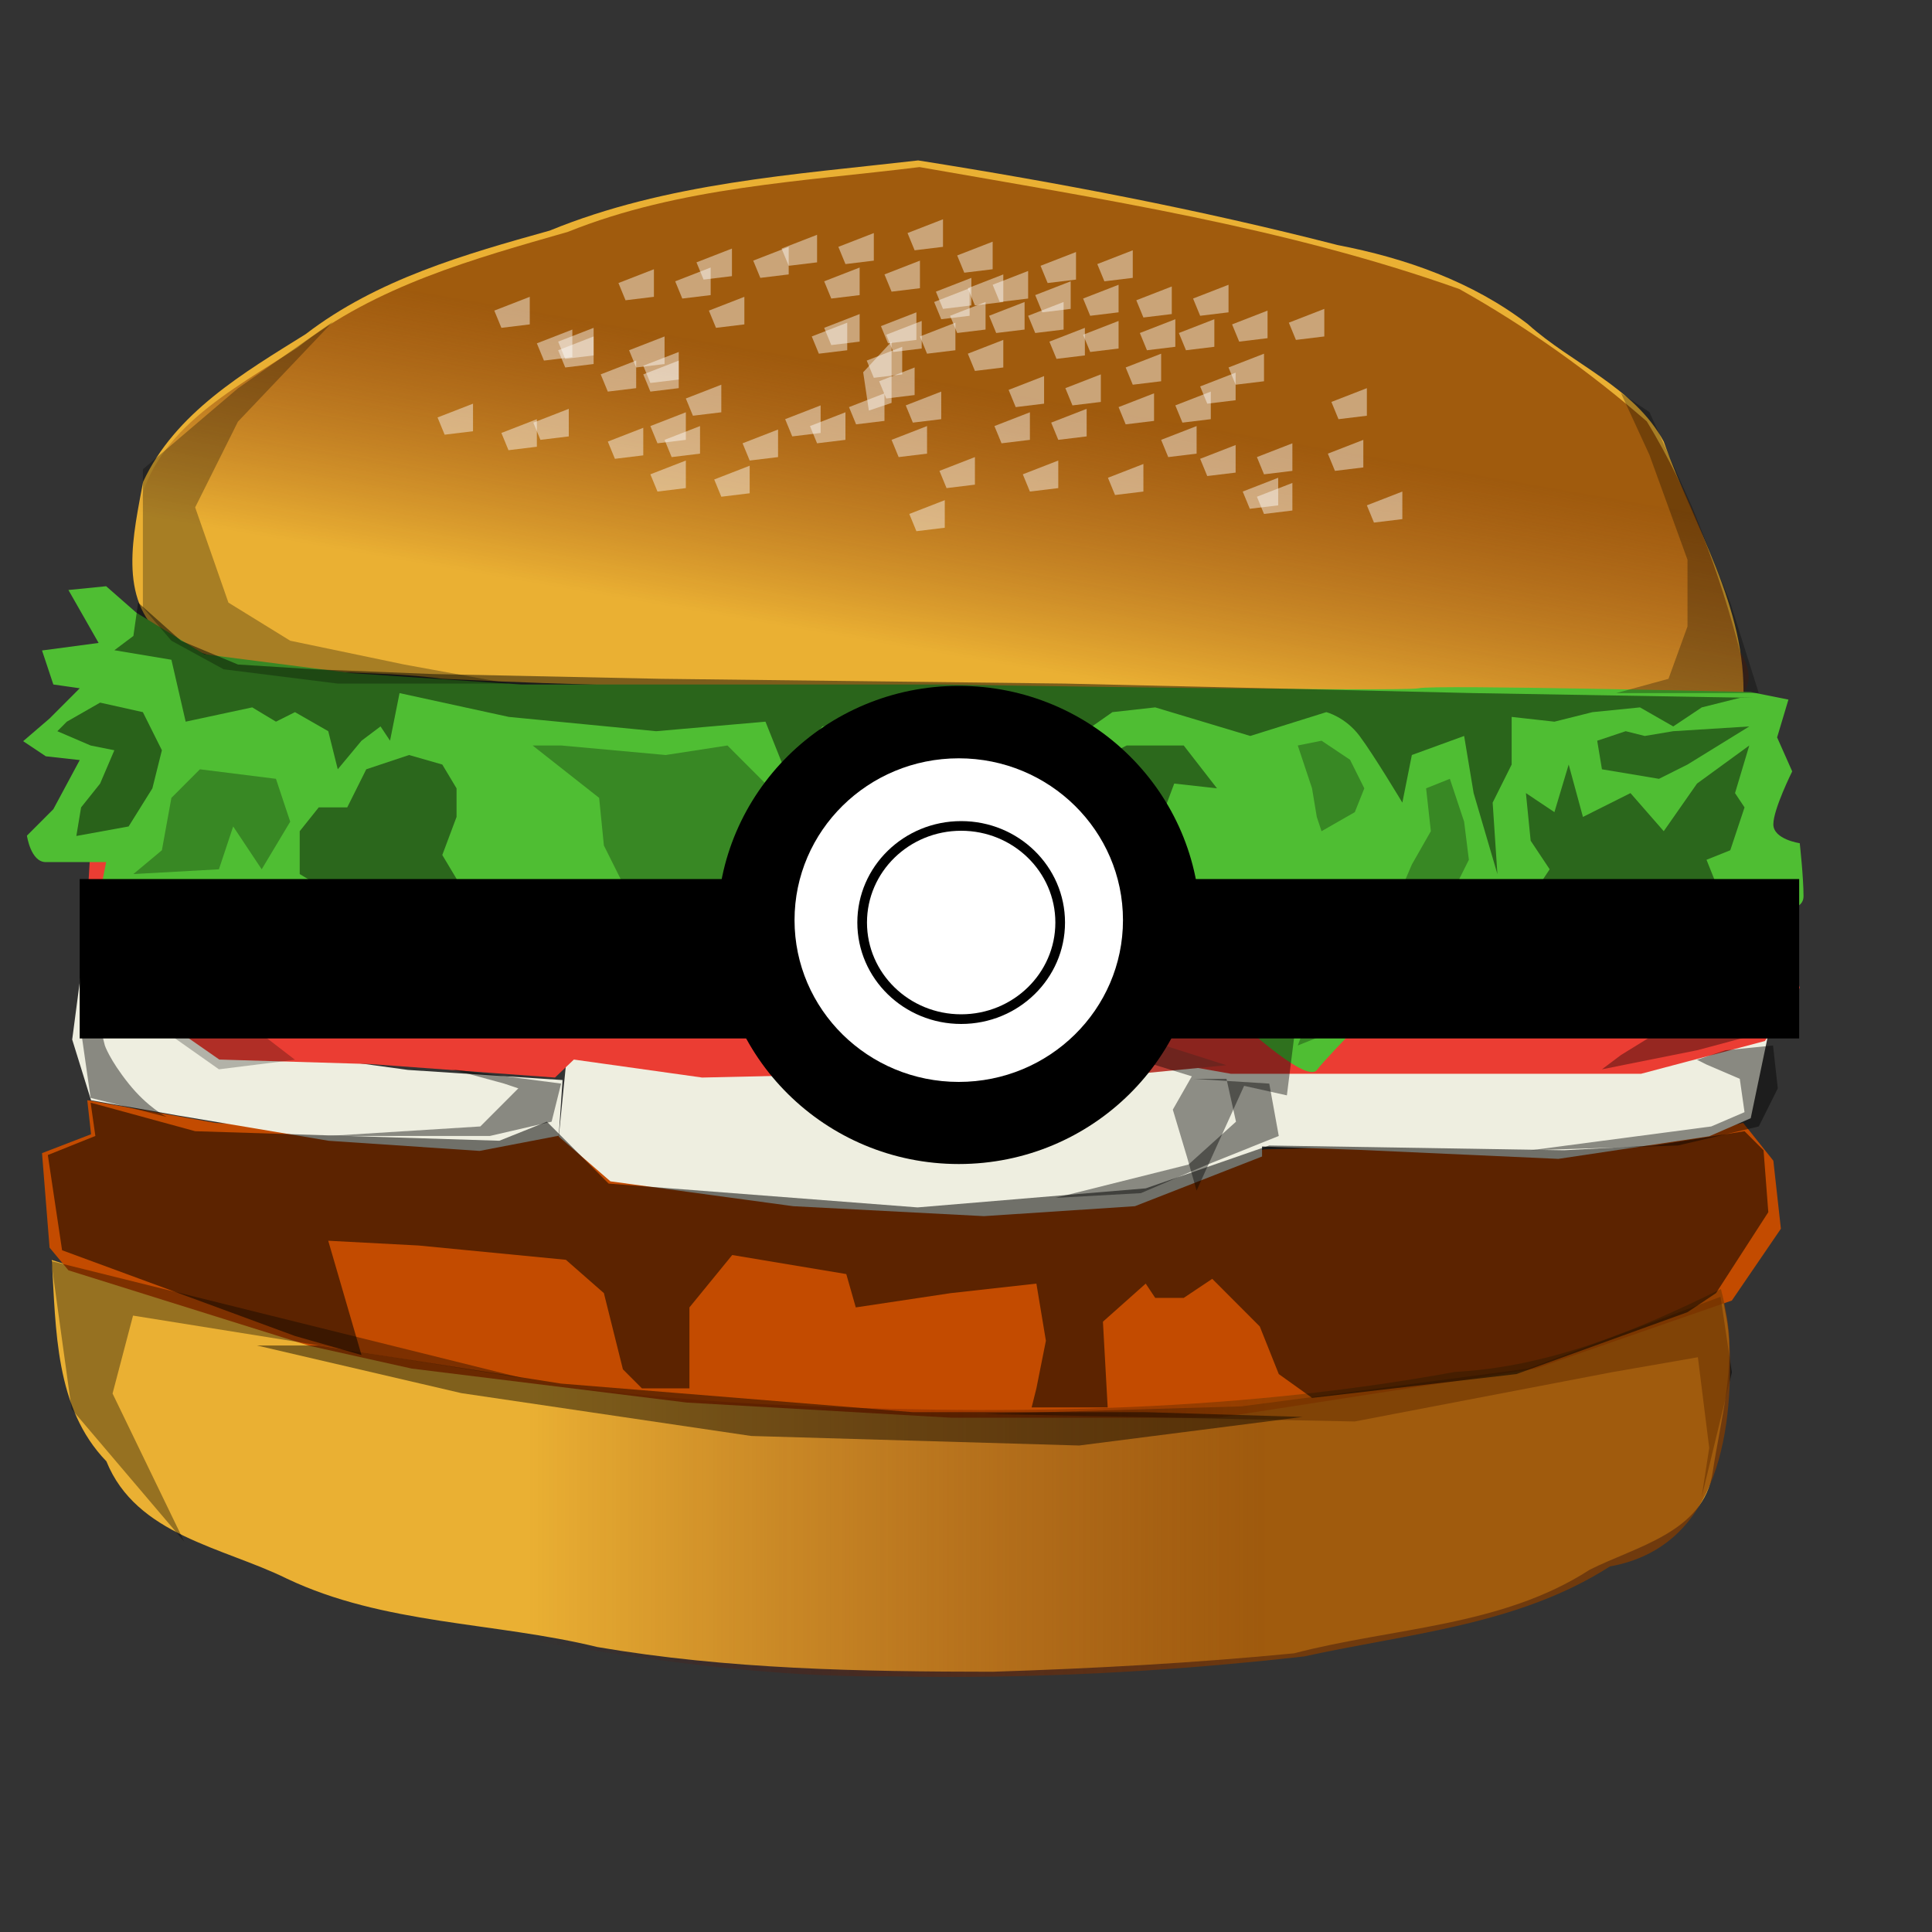 <?xml version="1.0"?><svg width="400" height="400" xmlns="http://www.w3.org/2000/svg" xmlns:xlink="http://www.w3.org/1999/xlink">
 <rect width="100%" height="100%" fill="#333333" stroke="none"/>
 <title>zahraburgball</title>
 <defs>
  <linearGradient id="linearGradient4048">
   <stop stop-color="#853c00" stop-opacity="0.743" offset="0" id="stop4049"/>
   <stop stop-color="#5e0000" stop-opacity="0" offset="1" id="stop4050"/>
  </linearGradient>
  <linearGradient y2="0.789" y1="0.398" xlink:href="#linearGradient4048" x2="0.312" x1="0.513" id="linearGradient4051"/>
  <linearGradient y2="0.632" y1="0.632" xlink:href="#linearGradient4048" x2="0.284" x1="0.721" id="linearGradient4056"/>
 </defs>
 <g>
  <title>Layer 1</title>
  <path fill="#eab033" fill-rule="evenodd" stroke-width="1pt" id="path3408" d="m190.102,33.214c-25.704,2.954 -52.067,4.606 -76.285,14.528c-17.65,4.923 -35.758,10.099 -50.532,21.436c-12.837,8.009 -27.014,16.281 -33.66,30.591c-1.916,10.515 -5.408,24.32 4.26,32.119c17.76,9.298 38.512,6.099 57.73,8.644c55.419,2.859 110.963,1.401 166.381,4.283c34.315,0.342 68.655,-1.986 102.948,0.062c0.727,-19.241 -10.33,-35.923 -16.483,-53.452c-6.112,-11.324 -18.953,-16.032 -28.153,-24.331c-11.491,-8.8 -25.298,-13.647 -39.359,-16.357c-28.62,-7.353 -57.671,-12.913 -86.847,-17.522z"/>
  <path fill="#eab033" fill-rule="evenodd" stroke-width="1pt" id="path3409" d="m355.955,265.792c-15.403,6.68 -30.573,15.422 -47.776,16.006c-26.443,4.361 -53.051,8.655 -79.93,8.322c-35.725,1.64 -71.625,0.554 -107.143,-3.627c-19.228,-2.89 -38.476,-6.043 -57.49,-10.009c-17.68,-5.034 -35.38,-10.018 -52.892,-15.62c0.877,14.313 0.617,30.661 11.305,41.684c6.192,15.318 24.166,17.785 37.333,24.278c20.131,9.575 42.99,8.967 64.315,14.175c27,4.618 54.506,5.091 81.831,5.116c20.817,-0.673 41.72,-1.798 62.404,-3.814c20.448,-5.347 42.931,-5.49 61.17,-17.278c9.478,-4.82 23.663,-7.723 25.508,-20.205c1.628,-10.952 5.013,-22.088 2.59,-33.308c-0.314,-1.925 -0.725,-3.834 -1.226,-5.72z"/>
  <path fill="#c34b00" fill-rule="evenodd" stroke-width="1pt" id="path3410" d="m14.166,263.001l-3.905,-4.695l-1.562,-19.562l10.152,-3.912l-0.781,-7.042l26.552,4.695l57.009,3.13l11.714,-2.347l14.838,10.955l26.552,1.565l35.923,3.13l46.076,-3.13l24.99,-7.825l32.8,-0.783l48.419,-0.782l17.962,-3.912l6.248,7.825l1.562,14.085l-10.152,14.867l-40.609,14.085l-65.599,10.172l-55.447,0l-54.666,-3.13l-57.009,-7.042l-21.085,-4.695l-49.98,-15.65z"/>
  <path fill="#eeeee0" fill-rule="evenodd" stroke-width="1pt" id="path3411" d="m18.852,227.803l-3.905,-12.575l2.343,-17.815l28.895,18.863l38.266,5.24l32.019,2.096l-0.781,11.527l-16.4,3.144l-31.238,-2.096l-31.238,-5.24l-17.962,-3.144z"/>
  <path fill="#eeeee0" fill-rule="evenodd" stroke-width="1pt" id="path3412" d="m117.334,218.861l-1.645,16.464l10.694,9.261l37.841,5.145l39.487,2.058l31.26,-2.058l26.324,-10.29l0,-19.551l-28.792,1.029l-37.019,2.058l-31.26,-1.029l-29.615,-1.029l-17.275,-2.058z"/>
  <path fill="#eeeee0" fill-rule="evenodd" stroke-width="1pt" id="path3413" d="m253.135,222.159l0.781,14.968l27.333,0.935l41.39,1.871l31.238,-4.677l8.59,-3.742l3.905,-18.71l-15.619,5.613l-28.895,2.806l-28.114,0l-24.209,0.935l-10.933,-1.871l-2.343,-0.936l-3.124,2.806z"/>
  <path fill="#eb3d33" fill-rule="evenodd" stroke-width="1pt" id="path3414" d="m17.29,199.811l1.562,-26.077l47.638,14.901l57.79,4.657l53.104,-0.931l8.59,1.863l0.781,22.351l0,5.588l-41.39,0.931l-26.552,-3.725l-3.905,3.725l-38.266,-2.794l-31.238,-0.931l-28.114,-19.558z"/>
  <path fill="#eb3d33" fill-rule="evenodd" stroke-width="1pt" id="path3415" d="m182.717,198.579l44.871,16.952l17.628,5.086l9.615,1.695l39.262,0l45.673,0l25.641,-6.781l7.211,-11.019l-7.211,-23.733l-22.436,12.714l-25.641,2.543l-31.25,-0.848l-19.231,-4.238l-38.461,-2.543l-22.436,-8.476l-16.025,-2.543l-11.218,15.257l8.013,7.628l-4.006,-1.695z"/>
  <path fill="#ba3d33" fill-rule="evenodd" stroke-width="1pt" id="path3416" d="m185.974,200.199l0,19.562l0,3.13l43.733,0l24.209,-2.347l-34.362,-10.955l-22.647,-7.825l-10.933,-1.565z"/>
  <path fill="url(#linearGradient4051)" fill-rule="evenodd" stroke-width="1pt" id="path4047" d="m190.375,34.594c-24.469,3.03 -49.64,4.1 -72.796,13.41c-19.549,5.604 -39.757,11.17 -56.03,23.987c-13.397,8.742 -30.879,17.532 -33.154,35.256c-1.901,10.718 -0.498,25.779 11.57,29.745c60.211,9.026 121.375,5.17 182.014,8.17c42.533,2.185 85.132,-0.356 127.671,0.666c7.796,2.898 16.067,-2.508 10.644,-10.777c-4.32,-16.677 -10.349,-33.053 -19.337,-47.803c-11.962,-10.397 -25.038,-19.679 -38.824,-27.408c-36.064,-12.812 -74.2,-18.66 -111.758,-25.246z"/>
  <path fill="#000000" fill-opacity="0.525" fill-rule="evenodd" stroke-width="1pt" id="path4054" d="m356.22,268.479l-39.828,14.867l-59.352,7.825l-53.104,1.565l76.532,1.565l53.104,-10.172l17.962,-3.13l2.343,18.78l-1.562,10.172l6.248,-25.822l-2.343,-15.65z"/>
  <path fill="url(#linearGradient4056)" fill-rule="evenodd" stroke-width="1pt" id="path4055" d="m356.296,266.876c-17.414,8.595 -35.484,16.113 -55.099,17.17c-47.28,8.656 -95.644,8.947 -143.512,6.657c-35.171,-1.85 -70.289,-7.372 -104.35,-16.159c-13.185,-1.943 -33.581,-13.267 -42.109,-9.932c-0.66,17.934 5.142,35.61 17.758,48.416c16.579,10.7 35.88,17.892 55.093,22.345c33.356,5.412 66.635,12.058 100.602,11.695c28.468,0.593 57.146,-0.948 85.357,-4.128c21.489,-4.729 44.309,-6.464 63.278,-18.628c22.951,-4.117 25.786,-29.169 24.66,-48.327c-0.317,-3.076 -0.885,-6.123 -1.678,-9.11z"/>
  <path fill="#000000" fill-opacity="0.356" fill-rule="evenodd" stroke-width="1pt" id="path4058" d="m10.59,261.087l4.238,30.655l23.308,27.428l-14.832,-30.655l4.238,-16.134l80.517,12.907l-97.468,-24.201z"/>
  <path fill="#000000" fill-opacity="0.456" fill-rule="evenodd" stroke-width="1pt" id="path4059" d="m53.198,278.573l42.312,9.859l60.023,8.873l67.895,1.972l46.247,-5.916l-32.472,-0.986l-48.215,0l-72.815,-5.916l-50.183,-7.887l-12.792,0z"/>
  <path fill="#000000" fill-opacity="0.531" fill-rule="evenodd" stroke-width="1pt" id="path4060" d="m9.902,239.135l2.952,19.719l48.215,17.747l13.776,3.944l-6.888,-23.663l18.696,0.986l30.504,2.958l7.872,6.902l3.936,15.775l3.936,3.944l9.84,0l0,-16.761l8.856,-10.845l23.616,3.944l1.968,6.902l19.68,-2.958l17.712,-1.972l1.968,11.831l-1.968,9.859l-0.984,3.944l15.744,0l-0.984,-17.747l8.856,-7.887l1.968,2.958l5.904,0l5.904,-3.944l9.84,9.859l3.936,9.859l6.888,4.93l42.312,-4.93l35.424,-12.817l5.904,-3.944l10.824,-16.761l-0.984,-12.817l-3.936,-3.944l-18.696,2.958l-18.696,0.986l-61.007,-0.986l-25.584,8.873l-47.231,3.944l-63.959,-4.93l-12.792,-12.817l-9.84,3.944l-62.975,-1.972l-21.648,-5.916l0.984,6.902l-9.84,3.944z"/>
  <path fill="#000000" fill-opacity="0.422" fill-rule="evenodd" stroke-width="1pt" id="path4064" d="m116.173,224.346l-1.968,7.887l-12.792,2.958l-33.456,0l31.488,-1.972l7.872,-7.888l-2.952,-0.986l-10.824,-2.958l22.632,2.958z"/>
  <path fill="#000000" fill-opacity="0.422" fill-rule="evenodd" stroke-width="1pt" id="path4065" d="m262.788,224.346l1.968,10.845l-14.76,5.916l-13.776,5.916l-17.712,0.986l27.552,-6.902l9.84,-8.873l-1.968,-8.873l-6.888,0l15.744,0.986z"/>
  <path fill="#000000" fill-opacity="0.422" fill-rule="evenodd" stroke-width="1pt" id="path4066" d="m367.09,216.459l0.984,8.873l-3.936,7.888l-16.728,3.944l-30.504,0.986l37.392,-4.93l6.888,-2.958l-0.984,-6.902l-6.888,-2.958l-1.968,-0.986l5.904,-1.972l9.84,-0.986z"/>
  <path fill="#000000" fill-opacity="0.422" fill-rule="evenodd" stroke-width="1pt" id="path4067" d="m18.758,204.627l-1.968,8.873l1.968,13.803l15.744,3.944c0,0 -3.936,-1.972 -7.872,-6.902c-3.936,-4.93 -4.92,-7.887 -4.92,-7.887l-2.952,-11.831z"/>
  <path fill="#000000" fill-opacity="0.25" fill-rule="evenodd" stroke-width="1pt" id="path4689" d="m17.774,183.923l0.984,18.733l26.568,18.733l15.744,-1.972l-12.792,-9.859l-5.904,-14.789l-4.92,-6.902l-9.84,0.986l-9.84,-4.93z"/>
  <path fill="#000000" fill-opacity="0.25" fill-rule="evenodd" stroke-width="1pt" id="path5311" d="m90.589,199.698l23.616,3.944l22.632,0.986l26.568,1.972l11.808,2.958l9.84,10.845l0.984,-20.705l-12.792,-2.958l-38.376,0.986l-39.36,-0.986l-4.92,2.958z"/>
  <path fill="#4fbe33" fill-rule="evenodd" stroke-width="1pt" id="path3425" d="m28.223,126.848l-6.248,-5.477l-7.809,0.782l6.248,10.955l-11.714,1.565l2.343,7.042l5.467,0.782l-6.248,6.26l-5.467,4.695l4.686,3.13l7.028,0.782l-5.467,10.172l-5.467,5.477c0,0 0.781,5.477 3.905,5.477c3.124,0 12.495,0 12.495,0l-1.562,7.825l6.248,3.912l9.371,-3.912l7.809,9.39l2.343,0.782l11.714,-6.26l10.152,7.042l12.495,0.782l20.305,1.565l7.028,-8.607l4.686,12.52l5.467,-10.172l14.057,4.695l4.686,3.13c0,0 16.4,-4.695 19.524,-4.695c3.124,0 15.619,1.565 15.619,1.565l2.343,9.39l12.495,-10.172l9.371,-10.955l19.524,9.39l3.905,-9.39l7.028,10.172l11.714,2.347l7.809,-3.13l8.59,14.085c0,0 15.619,14.867 17.962,11.737c2.343,-3.13 16.4,-17.215 16.4,-17.215l16.4,3.13l7.028,-4.695l16.4,3.13l7.809,-3.912l7.809,-3.912l13.276,5.477l3.905,-10.955l4.686,-4.695c0,0 7.028,1.565 7.028,-2.347c0,-3.912 -0.781,-10.955 -0.781,-10.955c0,0 -5.467,-0.782 -5.467,-3.912c0,-3.13 3.905,-10.955 3.905,-10.955l-3.124,-7.042l2.343,-7.825l-7.809,-1.565c0,0 -65.599,-1.565 -68.723,-0.783c-3.124,0.783 -99.18,-0.782 -99.18,-0.782l-86.685,0l-35.142,-2.347l-30.457,-3.912l-14.057,-8.607z"/>
  <path fill="#000000" fill-opacity="0.362" fill-rule="evenodd" stroke-width="1pt" id="path5312" d="m344.459,199.698l8.856,4.93l-4.92,5.916l-12.792,7.888l-3.936,2.958l19.68,-3.944l14.76,-3.944l4.92,-9.859l-3.936,-15.775l-5.904,5.916l-2.952,8.873l-13.776,-2.958z"/>
  <path fill="#000000" fill-opacity="0.216" fill-rule="evenodd" stroke-width="1pt" id="path5313" d="m186.036,200.684l-0.984,19.719l11.808,0l23.616,1.972l12.792,0l-15.744,-7.888l-10.824,-7.887l-7.872,-5.916l-7.872,-4.93l-3.936,0l-0.984,4.93z"/>
  <path fill="#000000" fill-opacity="0.287" fill-rule="evenodd" stroke-width="1pt" id="path5314" d="m29.582,125.752l0,-28.592l19.68,-16.761l19.68,-13.803l-19.68,20.705l-8.856,17.747l6.888,19.719l12.792,7.888l23.616,4.93l21.648,3.944l-35.424,0l-23.616,-2.958l-10.824,-5.916l-5.904,-6.902z"/>
  <path fill="#000000" fill-opacity="0.287" fill-rule="evenodd" stroke-width="1pt" id="path5315" d="m335.603,81.385l5.904,12.817l7.872,21.691l0,13.803l-3.936,10.845l-10.824,2.958l16.728,0l12.792,0l-5.904,-18.733l-7.872,-19.719l-8.856,-19.719l-5.904,-3.944z"/>
  <path fill="#000000" fill-opacity="0.469" fill-rule="evenodd" stroke-width="1pt" id="path5316" d="m82.717,143.499l22.632,4.93l30.504,2.958l22.632,-1.972l3.936,9.859l7.872,-8.873l6.888,-0.986l11.808,5.916l13.776,-7.888l7.872,-2.958l9.84,9.859l9.84,-6.902l8.856,-0.986l19.68,5.916l15.744,-4.93c0,0 3.936,0.986 6.888,4.93c2.952,3.944 8.856,13.803 8.856,13.803l1.968,-9.859l10.824,-3.944l1.968,11.831l4.92,16.761l-0.984,-14.789l3.936,-7.888l0,-9.859l8.856,0.986l7.872,-1.972l9.84,-0.986l6.888,3.944l5.904,-3.944l7.872,-1.972l2.952,0l-58.055,-0.986l-84.623,-1.972l-83.639,-0.986l-47.232,-0.986l-24.6,-0.986l-15.744,-0.986l-11.808,-4.93l-8.856,-7.888l-0.984,6.902l-3.936,2.958l11.808,1.972l2.952,12.817l13.776,-2.958l4.92,2.958l3.936,-1.972l6.888,3.944l1.968,7.887l4.92,-5.916l3.936,-2.958l1.968,2.958l1.968,-9.859z"/>
  <path fill="#000000" fill-opacity="0.287" fill-rule="evenodd" stroke-width="1pt" id="path5317" d="m41.39,159.274l-5.904,5.916l-1.968,10.845l-5.904,4.93l17.712,-0.986l2.952,-8.873l5.904,8.873l5.904,-9.859l-2.952,-8.873l-15.744,-1.972z"/>
  <path fill="#000000" fill-opacity="0.287" fill-rule="evenodd" stroke-width="1pt" id="path5319" d="m175.212,178.007l-0.984,10.845l2.952,10.845l6.888,-8.873l6.888,-10.845l5.904,3.944l7.872,4.93l7.872,2.958l3.936,-2.958l0.984,-3.944l-13.776,-10.845l-10.824,-11.831l-13.776,-1.972l2.952,7.888l-2.952,8.873l-9.84,-2.958l5.904,3.944z"/>
  <path fill="#000000" fill-opacity="0.409" fill-rule="evenodd" stroke-width="1pt" id="path5322" d="m233.964,205.091l0,13.803l12.792,3.944l-3.936,6.902l2.952,9.859l1.968,6.902l4.92,-10.845l4.92,-10.845l8.856,1.972l1.968,-15.775l6.888,-6.902l-11.808,2.958l-4.92,6.902l-11.808,-11.831l-0.984,-7.887l-9.84,-0.986l5.904,6.902l-0.984,5.916l-6.888,-0.986z"/>
  <path fill="#000000" fill-opacity="0.459" fill-rule="evenodd" stroke-width="1pt" id="path5323" d="m327.731,169.134l9.84,-4.93l6.888,7.887l6.888,-9.859l10.824,-7.887l-2.952,9.859l1.968,2.958l-2.952,8.873l-4.92,1.972l3.936,9.859l-1.968,10.845l-8.856,-13.803l-8.856,-0.986l-1.968,7.887l-7.872,1.972l-5.904,3.944l-8.856,-1.972l-12.792,0l-10.824,6.902l2.952,-10.845l10.824,-2.958l11.808,0l5.904,-8.873l-3.936,-5.916l-0.984,-9.859l5.904,3.944l2.952,-9.859l2.952,10.845z"/>
  <path fill="#000000" fill-opacity="0.459" fill-rule="evenodd" stroke-width="1pt" id="path5326" d="m91.573,158.288l-6.888,-1.972l-8.856,2.958l-3.936,7.888l-5.904,0l-3.936,4.93l0,8.873l4.92,2.958l-1.968,7.887l8.856,0.986l6.888,-5.916l3.936,5.916l5.904,-3.944l5.904,6.902l-1.968,-13.803l-2.952,-4.93l2.952,-7.887l0,-5.916l-2.952,-4.93z"/>
  <path fill="#000000" fill-opacity="0.487" fill-rule="evenodd" stroke-width="1pt" id="path5328" d="m29.582,147.443l-8.856,-1.972l-6.888,3.944l-1.968,1.972l6.888,2.958l4.92,0.986l-2.952,6.902l-3.936,4.93l-0.984,5.916l10.824,-1.972l4.92,-7.888l1.968,-7.887l-3.936,-7.887z"/>
  <path fill="#000000" fill-opacity="0.287" fill-rule="evenodd" stroke-width="1pt" id="path5330" d="m158.485,162.232l-7.872,-7.887l-12.792,1.972l-21.648,-1.972l-5.904,0l13.776,10.845l0.984,9.859l4.92,9.859l4.92,6.902l-0.984,3.944l3.936,-7.887l5.904,5.916l6.888,-6.902l0.984,-6.902l5.904,8.873l4.92,-2.958l9.84,12.817l-0.984,-13.803l-4.92,-10.845l-1.968,-3.944l5.904,-2.958l2.952,-6.902l-6.888,1.972l-7.872,0z"/>
  <path fill="#000000" fill-opacity="0.447" fill-rule="evenodd" stroke-width="1pt" id="path5331" d="m201.78,158.288l2.952,-6.902l3.936,4.93l3.936,-1.972l4.92,5.916l7.872,-1.972l7.872,-3.944l11.808,0l6.888,8.873l-8.856,-0.986l-2.952,7.888l3.936,7.888l-1.968,7.887l0,5.916l-8.856,0.986l-5.904,-3.944l-3.936,-11.831l-7.872,0.986l-6.888,-7.888l-5.904,-4.93l-0.984,-6.902z"/>
  <path fill="#000000" fill-opacity="0.287" fill-rule="evenodd" stroke-width="1pt" id="path5332" d="m304.115,178.007l-0.984,-7.888l-2.952,-8.873l-4.92,1.972l0.984,8.873l-3.936,6.902l-2.952,6.902l0.984,3.944l6.888,-2.958l3.936,-2.958l2.952,-5.916z"/>
  <path fill="#000000" fill-opacity="0.287" fill-rule="evenodd" stroke-width="1pt" id="path5333" d="m282.467,163.218l-2.952,-5.916l-5.904,-3.944l-4.92,0.986l2.952,8.873l0.984,5.916l0.984,2.958l6.888,-3.944l1.968,-4.93z"/>
  <path fill="#000000" fill-opacity="0.456" fill-rule="evenodd" stroke-width="1pt" id="path5334" d="m330.683,153.359l0.984,5.916l11.808,1.972l5.904,-2.958l12.792,-7.888l-15.744,0.986l-5.904,0.986l-3.936,-0.986l-5.904,1.972z"/>
  <path fill="#000000" fill-opacity="0.287" fill-rule="evenodd" stroke-width="1pt" id="path5336" d="m285.419,200.684l-6.888,-3.944l-3.936,4.93l-2.952,6.902l-2.952,7.888l4.92,-1.972l8.856,-6.902l2.952,-6.902z"/>
  <path fill="#000000" fill-opacity="0.438" fill-rule="evenodd" stroke-width="1pt" id="path5337" d="m251.964,191.81l-0.984,7.888l6.888,6.902l-0.984,-7.887l0.984,-6.902l-5.904,0z"/>
  <path fill="#ffffff" fill-opacity="0.444" fill-rule="evenodd" stroke-width="1pt" id="path5383" d="m169.167,48.61l-7.344,2.854l1.469,3.568l5.875,-0.714l0,-5.709z"/>
  <path fill="#ffffff" fill-opacity="0.444" fill-rule="evenodd" stroke-width="1pt" id="path5384" d="m177.98,55.389l-7.344,2.854l1.469,3.568l5.875,-0.714l0,-5.709z"/>
  <path fill="#ffffff" fill-opacity="0.444" fill-rule="evenodd" stroke-width="1pt" id="path5385" d="m180.917,48.253l-7.344,2.854l1.469,3.568l5.875,-0.714l0,-5.709z"/>
  <path fill="#ffffff" fill-opacity="0.444" fill-rule="evenodd" stroke-width="1pt" id="path5386" d="m190.464,53.961l-7.344,2.854l1.469,3.568l5.875,-0.714l0,-5.709z"/>
  <path fill="#ffffff" fill-opacity="0.444" fill-rule="evenodd" stroke-width="1pt" id="path5387" d="m154.113,61.454l-7.344,2.854l1.469,3.568l5.875,-0.714l0,-5.709z"/>
  <path fill="#ffffff" fill-opacity="0.444" fill-rule="evenodd" stroke-width="1pt" id="path5388" d="m201.847,94.635l-7.344,2.854l1.469,3.568l5.875,-0.714l0,-5.709z"/>
  <path fill="#ffffff" fill-opacity="0.444" fill-rule="evenodd" stroke-width="1pt" id="path5389" d="m189.363,76.082l-7.344,2.854l1.469,3.568l5.875,-0.714l0,-5.709z"/>
  <path fill="#ffffff" fill-opacity="0.444" fill-rule="evenodd" stroke-width="1pt" id="path5390" d="m175.41,66.806l-7.344,2.854l1.469,3.568l5.875,-0.714l0,-5.709z"/>
  <path fill="#ffffff" fill-opacity="0.444" fill-rule="evenodd" stroke-width="1pt" id="path5391" d="m190.831,66.449l-7.344,2.854l1.469,3.568l5.875,-0.714l0,-5.709z"/>
  <path fill="#ffffff" fill-opacity="0.444" fill-rule="evenodd" stroke-width="1pt" id="path5392" d="m207.722,70.374l-7.344,2.854l1.469,3.568l5.875,-0.714l0,-5.709z"/>
  <path fill="#ffffff" fill-opacity="0.444" fill-rule="evenodd" stroke-width="1pt" id="path5393" d="m207.722,56.816l-7.344,2.854l1.469,3.568l5.875,-0.714l0,-5.709z"/>
  <path fill="#ffffff" fill-opacity="0.444" fill-rule="evenodd" stroke-width="1pt" id="path5394" d="m212.128,62.524l-7.344,2.854l1.469,3.568l5.875,-0.714l0,-5.709z"/>
  <path fill="#ffffff" fill-opacity="0.444" fill-rule="evenodd" stroke-width="1pt" id="path5395" d="m205.519,50.037l-7.344,2.854l1.469,3.568l5.875,-0.714l0,-5.709z"/>
  <path fill="#ffffff" fill-opacity="0.444" fill-rule="evenodd" stroke-width="1pt" id="path5396" d="m201.113,57.529l-7.344,2.854l1.469,3.568l5.875,-0.714l0,-5.709z"/>
  <path fill="#ffffff" fill-opacity="0.444" fill-rule="evenodd" stroke-width="1pt" id="path5397" d="m195.238,45.398l-7.344,2.854l1.469,3.568l5.875,-0.714l0,-5.709z"/>
  <path fill="#ffffff" fill-opacity="0.444" fill-rule="evenodd" stroke-width="1pt" id="path5398" d="m212.863,56.102l-7.344,2.854l1.469,3.568l5.875,-0.714l0,-5.709z"/>
  <path fill="#ffffff" fill-opacity="0.444" fill-rule="evenodd" stroke-width="1pt" id="path5399" d="m224.613,67.876l-7.344,2.854l1.469,3.568l5.875,-0.714l0,-5.709z"/>
  <path fill="#ffffff" fill-opacity="0.444" fill-rule="evenodd" stroke-width="1pt" id="path5400" d="m220.206,62.524l-7.344,2.854l1.469,3.568l5.875,-0.714l0,-5.709z"/>
  <path fill="#ffffff" fill-opacity="0.444" fill-rule="evenodd" stroke-width="1pt" id="path5401" d="m221.675,58.243l-7.344,2.854l1.469,3.568l5.875,-0.714l0,-5.709z"/>
  <path fill="#ffffff" fill-opacity="0.444" fill-rule="evenodd" stroke-width="1pt" id="path5402" d="m204.05,62.524l-7.344,2.854l1.469,3.568l5.875,-0.714l0,-5.709z"/>
  <path fill="#ffffff" fill-opacity="0.444" fill-rule="evenodd" stroke-width="1pt" id="path5403" d="m177.98,65.022l-7.344,2.854l1.469,3.568l5.875,-0.714l0,-5.709z"/>
  <path fill="#ffffff" fill-opacity="0.444" fill-rule="evenodd" stroke-width="1pt" id="path5404" d="m186.792,71.801l-7.344,2.854l1.469,3.568l5.875,-0.714l0,-5.709z"/>
  <path fill="#ffffff" fill-opacity="0.444" fill-rule="evenodd" stroke-width="1pt" id="path5405" d="m189.73,64.665l-7.344,2.854l1.469,3.568l5.875,-0.714l0,-5.709z"/>
  <path fill="#ffffff" fill-opacity="0.444" fill-rule="evenodd" stroke-width="1pt" id="path5406" d="m184.589,70.731l-5.875,6.343l1.175,7.929l4.7,-1.586l0,-12.686z"/>
  <path fill="#ffffff" fill-opacity="0.444" fill-rule="evenodd" stroke-width="1pt" id="path5407" d="m197.808,66.806l-7.344,2.854l1.469,3.568l5.875,-0.714l0,-5.709z"/>
  <path fill="#ffffff" fill-opacity="0.444" fill-rule="evenodd" stroke-width="1pt" id="path5408" d="m200.746,59.67l-7.344,2.854l1.469,3.568l5.875,-0.714l0,-5.709z"/>
  <path fill="#ffffff" fill-opacity="0.444" fill-rule="evenodd" stroke-width="1pt" id="path5409" d="m216.167,77.866l-7.344,2.854l1.469,3.568l5.875,-0.714l0,-5.709z"/>
  <path fill="#ffffff" fill-opacity="0.444" fill-rule="evenodd" stroke-width="1pt" id="path5410" d="m224.98,84.645l-7.344,2.854l1.469,3.568l5.875,-0.714l0,-5.709z"/>
  <path fill="#ffffff" fill-opacity="0.444" fill-rule="evenodd" stroke-width="1pt" id="path5411" d="m227.917,77.51l-7.344,2.854l1.469,3.568l5.875,-0.714l0,-5.709z"/>
  <path fill="#ffffff" fill-opacity="0.444" fill-rule="evenodd" stroke-width="1pt" id="path5412" d="m231.589,66.449l-7.344,2.854l1.469,3.568l5.875,-0.714l0,-5.709z"/>
  <path fill="#ffffff" fill-opacity="0.444" fill-rule="evenodd" stroke-width="1pt" id="path5413" d="m240.402,73.228l-7.344,2.854l1.469,3.568l5.875,-0.714l0,-5.709z"/>
  <path fill="#ffffff" fill-opacity="0.444" fill-rule="evenodd" stroke-width="1pt" id="path5414" d="m243.339,66.092l-7.344,2.854l1.469,3.568l5.875,-0.714l0,-5.709z"/>
  <path fill="#ffffff" fill-opacity="0.444" fill-rule="evenodd" stroke-width="1pt" id="path5415" d="m222.777,52.177l-7.344,2.854l1.469,3.568l5.875,-0.714l0,-5.709z"/>
  <path fill="#ffffff" fill-opacity="0.444" fill-rule="evenodd" stroke-width="1pt" id="path5416" d="m231.589,58.956l-7.344,2.854l1.469,3.568l5.875,-0.714l0,-5.709z"/>
  <path fill="#ffffff" fill-opacity="0.444" fill-rule="evenodd" stroke-width="1pt" id="path5417" d="m234.527,51.821l-7.344,2.854l1.469,3.568l5.875,-0.714l0,-5.709z"/>
  <path fill="#ffffff" fill-opacity="0.444" fill-rule="evenodd" stroke-width="1pt" id="path5418" d="m242.605,59.313l-7.344,2.854l1.469,3.568l5.875,-0.714l0,-5.709z"/>
  <path fill="#ffffff" fill-opacity="0.444" fill-rule="evenodd" stroke-width="1pt" id="path5419" d="m251.417,66.092l-7.344,2.854l1.469,3.568l5.875,-0.714l0,-5.709z"/>
  <path fill="#ffffff" fill-opacity="0.444" fill-rule="evenodd" stroke-width="1pt" id="path5420" d="m254.355,58.956l-7.344,2.854l1.469,3.568l5.875,-0.714l0,-5.709z"/>
  <path fill="#ffffff" fill-opacity="0.444" fill-rule="evenodd" stroke-width="1pt" id="path5421" d="m135.386,55.745l-7.344,2.854l1.469,3.568l5.875,-0.714l0,-5.709z"/>
  <path fill="#ffffff" fill-opacity="0.444" fill-rule="evenodd" stroke-width="1pt" id="path5422" d="m137.589,69.66l-7.344,2.854l1.469,3.568l5.875,-0.714l0,-5.709z"/>
  <path fill="#ffffff" fill-opacity="0.444" fill-rule="evenodd" stroke-width="1pt" id="path5423" d="m147.136,55.389l-7.344,2.854l1.469,3.568l5.875,-0.714l0,-5.709z"/>
  <path fill="#ffffff" fill-opacity="0.444" fill-rule="evenodd" stroke-width="1pt" id="path5424" d="m140.527,72.871l-7.344,2.854l1.469,3.568l5.875,-0.714l0,-5.709z"/>
  <path fill="#ffffff" fill-opacity="0.444" fill-rule="evenodd" stroke-width="1pt" id="path5425" d="m149.339,79.65l-7.344,2.854l1.469,3.568l5.875,-0.714l0,-5.709z"/>
  <path fill="#ffffff" fill-opacity="0.444" fill-rule="evenodd" stroke-width="1pt" id="path5426" d="m141.996,85.359l-7.344,2.854l1.469,3.568l5.875,-0.714l0,-5.709z"/>
  <path fill="#ffffff" fill-opacity="0.444" fill-rule="evenodd" stroke-width="1pt" id="path5427" d="m155.214,96.419l-7.344,2.854l1.469,3.568l5.875,-0.714l0,-5.709z"/>
  <path fill="#ffffff" fill-opacity="0.444" fill-rule="evenodd" stroke-width="1pt" id="path5428" d="m169.902,83.932l-7.344,2.854l1.469,3.568l5.875,-0.714l0,-5.709z"/>
  <path fill="#ffffff" fill-opacity="0.444" fill-rule="evenodd" stroke-width="1pt" id="path5429" d="m175.042,85.359l-7.344,2.854l1.469,3.568l5.875,-0.714l0,-5.709z"/>
  <path fill="#ffffff" fill-opacity="0.444" fill-rule="evenodd" stroke-width="1pt" id="path5430" d="m183.121,81.434l-7.344,2.854l1.469,3.568l5.875,-0.714l0,-5.709z"/>
  <path fill="#ffffff" fill-opacity="0.444" fill-rule="evenodd" stroke-width="1pt" id="path5431" d="m191.933,88.213l-7.344,2.854l1.469,3.568l5.875,-0.714l0,-5.709z"/>
  <path fill="#ffffff" fill-opacity="0.444" fill-rule="evenodd" stroke-width="1pt" id="path5432" d="m194.871,81.077l-7.344,2.854l1.469,3.568l5.875,-0.714l0,-5.709z"/>
  <path fill="#ffffff" fill-opacity="0.444" fill-rule="evenodd" stroke-width="1pt" id="path5433" d="m195.605,103.555l-7.344,2.854l1.469,3.568l5.875,-0.714l0,-5.709z"/>
  <path fill="#ffffff" fill-opacity="0.444" fill-rule="evenodd" stroke-width="1pt" id="path5434" d="m213.23,85.359l-7.344,2.854l1.469,3.568l5.875,-0.714l0,-5.709z"/>
  <path fill="#ffffff" fill-opacity="0.444" fill-rule="evenodd" stroke-width="1pt" id="path5435" d="m219.105,95.349l-7.344,2.854l1.469,3.568l5.875,-0.714l0,-5.709z"/>
  <path fill="#ffffff" fill-opacity="0.444" fill-rule="evenodd" stroke-width="1pt" id="path5436" d="m238.933,81.434l-7.344,2.854l1.469,3.568l5.875,-0.714l0,-5.709z"/>
  <path fill="#ffffff" fill-opacity="0.444" fill-rule="evenodd" stroke-width="1pt" id="path5437" d="m247.745,88.213l-7.344,2.854l1.469,3.568l5.875,-0.714l0,-5.709z"/>
  <path fill="#ffffff" fill-opacity="0.444" fill-rule="evenodd" stroke-width="1pt" id="path5438" d="m250.683,81.077l-7.344,2.854l1.469,3.568l5.875,-0.714l0,-5.709z"/>
  <path fill="#ffffff" fill-opacity="0.444" fill-rule="evenodd" stroke-width="1pt" id="path5439" d="m255.824,77.153l-7.344,2.854l1.469,3.568l5.875,-0.714l0,-5.709z"/>
  <path fill="#ffffff" fill-opacity="0.444" fill-rule="evenodd" stroke-width="1pt" id="path5440" d="m290.339,101.771l-7.344,2.854l1.469,3.568l5.875,-0.714l0,-5.709z"/>
  <path fill="#ffffff" fill-opacity="0.444" fill-rule="evenodd" stroke-width="1pt" id="path5441" d="m261.699,73.228l-7.344,2.854l1.469,3.568l5.875,-0.714l0,-5.709z"/>
  <path fill="#ffffff" fill-opacity="0.444" fill-rule="evenodd" stroke-width="1pt" id="path5442" d="m262.433,64.308l-7.344,2.854l1.469,3.568l5.875,-0.714l0,-5.709z"/>
  <path fill="#ffffff" fill-opacity="0.444" fill-rule="evenodd" stroke-width="1pt" id="path5443" d="m282.995,80.364l-7.344,2.854l1.469,3.568l5.875,-0.714l0,-5.709z"/>
  <path fill="#ffffff" fill-opacity="0.444" fill-rule="evenodd" stroke-width="1pt" id="path5444" d="m274.183,63.952l-7.344,2.854l1.469,3.568l5.875,-0.714l0,-5.709z"/>
  <path fill="#ffffff" fill-opacity="0.444" fill-rule="evenodd" stroke-width="1pt" id="path5445" d="m122.902,67.876l-7.344,2.854l1.469,3.568l5.875,-0.714l0,-5.709z"/>
  <path fill="#ffffff" fill-opacity="0.444" fill-rule="evenodd" stroke-width="1pt" id="path5446" d="m131.714,74.655l-7.344,2.854l1.469,3.568l5.875,-0.714l0,-5.709z"/>
  <path fill="#ffffff" fill-opacity="0.444" fill-rule="evenodd" stroke-width="1pt" id="path5447" d="m140.527,74.655l-7.344,2.854l1.469,3.568l5.875,-0.714l0,-5.709z"/>
  <path fill="#ffffff" fill-opacity="0.444" fill-rule="evenodd" stroke-width="1pt" id="path5448" d="m109.683,61.454l-7.344,2.854l1.469,3.568l5.875,-0.714l0,-5.709z"/>
  <path fill="#ffffff" fill-opacity="0.444" fill-rule="evenodd" stroke-width="1pt" id="path5449" d="m118.496,68.233l-7.344,2.854l1.469,3.568l5.875,-0.714l0,-5.709z"/>
  <path fill="#ffffff" fill-opacity="0.444" fill-rule="evenodd" stroke-width="1pt" id="path5450" d="m122.902,69.66l-7.344,2.854l1.469,3.568l5.875,-0.714l0,-5.709z"/>
  <path fill="#ffffff" fill-opacity="0.444" fill-rule="evenodd" stroke-width="1pt" id="path5451" d="m151.542,51.464l-7.344,2.854l1.469,3.568l5.875,-0.714l0,-5.709z"/>
  <path fill="#ffffff" fill-opacity="0.444" fill-rule="evenodd" stroke-width="1pt" id="path5452" d="m161.089,88.927l-7.344,2.854l1.469,3.568l5.875,-0.714l0,-5.709z"/>
  <path fill="#ffffff" fill-opacity="0.444" fill-rule="evenodd" stroke-width="1pt" id="path5453" d="m163.292,51.107l-7.344,2.854l1.469,3.568l5.875,-0.714l0,-5.709z"/>
  <path fill="#ffffff" fill-opacity="0.444" fill-rule="evenodd" stroke-width="1pt" id="path5454" d="m97.933,83.575l-7.344,2.854l1.469,3.568l5.875,-0.714l0,-5.709z"/>
  <path fill="#ffffff" fill-opacity="0.444" fill-rule="evenodd" stroke-width="1pt" id="path5455" d="m117.761,84.645l-7.344,2.854l1.469,3.568l5.875,-0.714l0,-5.709z"/>
  <path fill="#ffffff" fill-opacity="0.444" fill-rule="evenodd" stroke-width="1pt" id="path5456" d="m111.152,86.786l-7.344,2.854l1.469,3.568l5.875,-0.714l0,-5.709z"/>
  <path fill="#ffffff" fill-opacity="0.444" fill-rule="evenodd" stroke-width="1pt" id="path5457" d="m133.183,88.57l-7.344,2.854l1.469,3.568l5.875,-0.714l0,-5.709z"/>
  <path fill="#ffffff" fill-opacity="0.444" fill-rule="evenodd" stroke-width="1pt" id="path5458" d="m141.996,95.349l-7.344,2.854l1.469,3.568l5.875,-0.714l0,-5.709z"/>
  <path fill="#ffffff" fill-opacity="0.444" fill-rule="evenodd" stroke-width="1pt" id="path5459" d="m144.933,88.213l-7.344,2.854l1.469,3.568l5.875,-0.714l0,-5.709z"/>
  <path fill="#ffffff" fill-opacity="0.444" fill-rule="evenodd" stroke-width="1pt" id="path5460" d="m255.824,92.138l-7.344,2.854l1.469,3.568l5.875,-0.714l0,-5.709z"/>
  <path fill="#ffffff" fill-opacity="0.444" fill-rule="evenodd" stroke-width="1pt" id="path5461" d="m264.636,98.917l-7.344,2.854l1.469,3.568l5.875,-0.714l0,-5.709z"/>
  <path fill="#ffffff" fill-opacity="0.444" fill-rule="evenodd" stroke-width="1pt" id="path5462" d="m267.574,91.781l-7.344,2.854l1.469,3.568l5.875,-0.714l0,-5.709z"/>
  <path fill="#ffffff" fill-opacity="0.444" fill-rule="evenodd" stroke-width="1pt" id="path5463" d="m267.574,99.987l-7.344,2.854l1.469,3.568l5.875,-0.714l0,-5.709z"/>
  <path fill="#ffffff" fill-opacity="0.444" fill-rule="evenodd" stroke-width="1pt" id="path5464" d="m282.261,91.068l-7.344,2.854l1.469,3.568l5.875,-0.714l0,-5.709z"/>
  <path fill="#ffffff" fill-opacity="0.444" fill-rule="evenodd" stroke-width="1pt" id="path5465" d="m236.73,96.063l-7.344,2.854l1.469,3.568l5.875,-0.714l0,-5.709z"/>
  <rect id="svg_1" height="33" width="356" y="182" x="16.5" stroke-width="1pt" fill="#000000"/>
  <ellipse ry="49.5" rx="50" id="svg_3" cy="191.5" cx="198.5" stroke-width="1pt" fill="#000000"/>
  <ellipse ry="20" id="svg_4" cy="186" cx="188.5" stroke-width="1pt" fill="#000000"/>
  <ellipse ry="33.5" rx="34" id="svg_6" cy="190.5" cx="198.5" stroke-width="1pt" fill="#ffffff"/>
  <ellipse ry="21" rx="21.5" id="svg_7" cy="191" cx="199" stroke-width="1pt" fill="#000000"/>
  <ellipse ry="19" rx="19.5" id="svg_8" cy="191" cx="199" stroke-width="1pt" fill="#ffffff"/>
 </g>
</svg>
